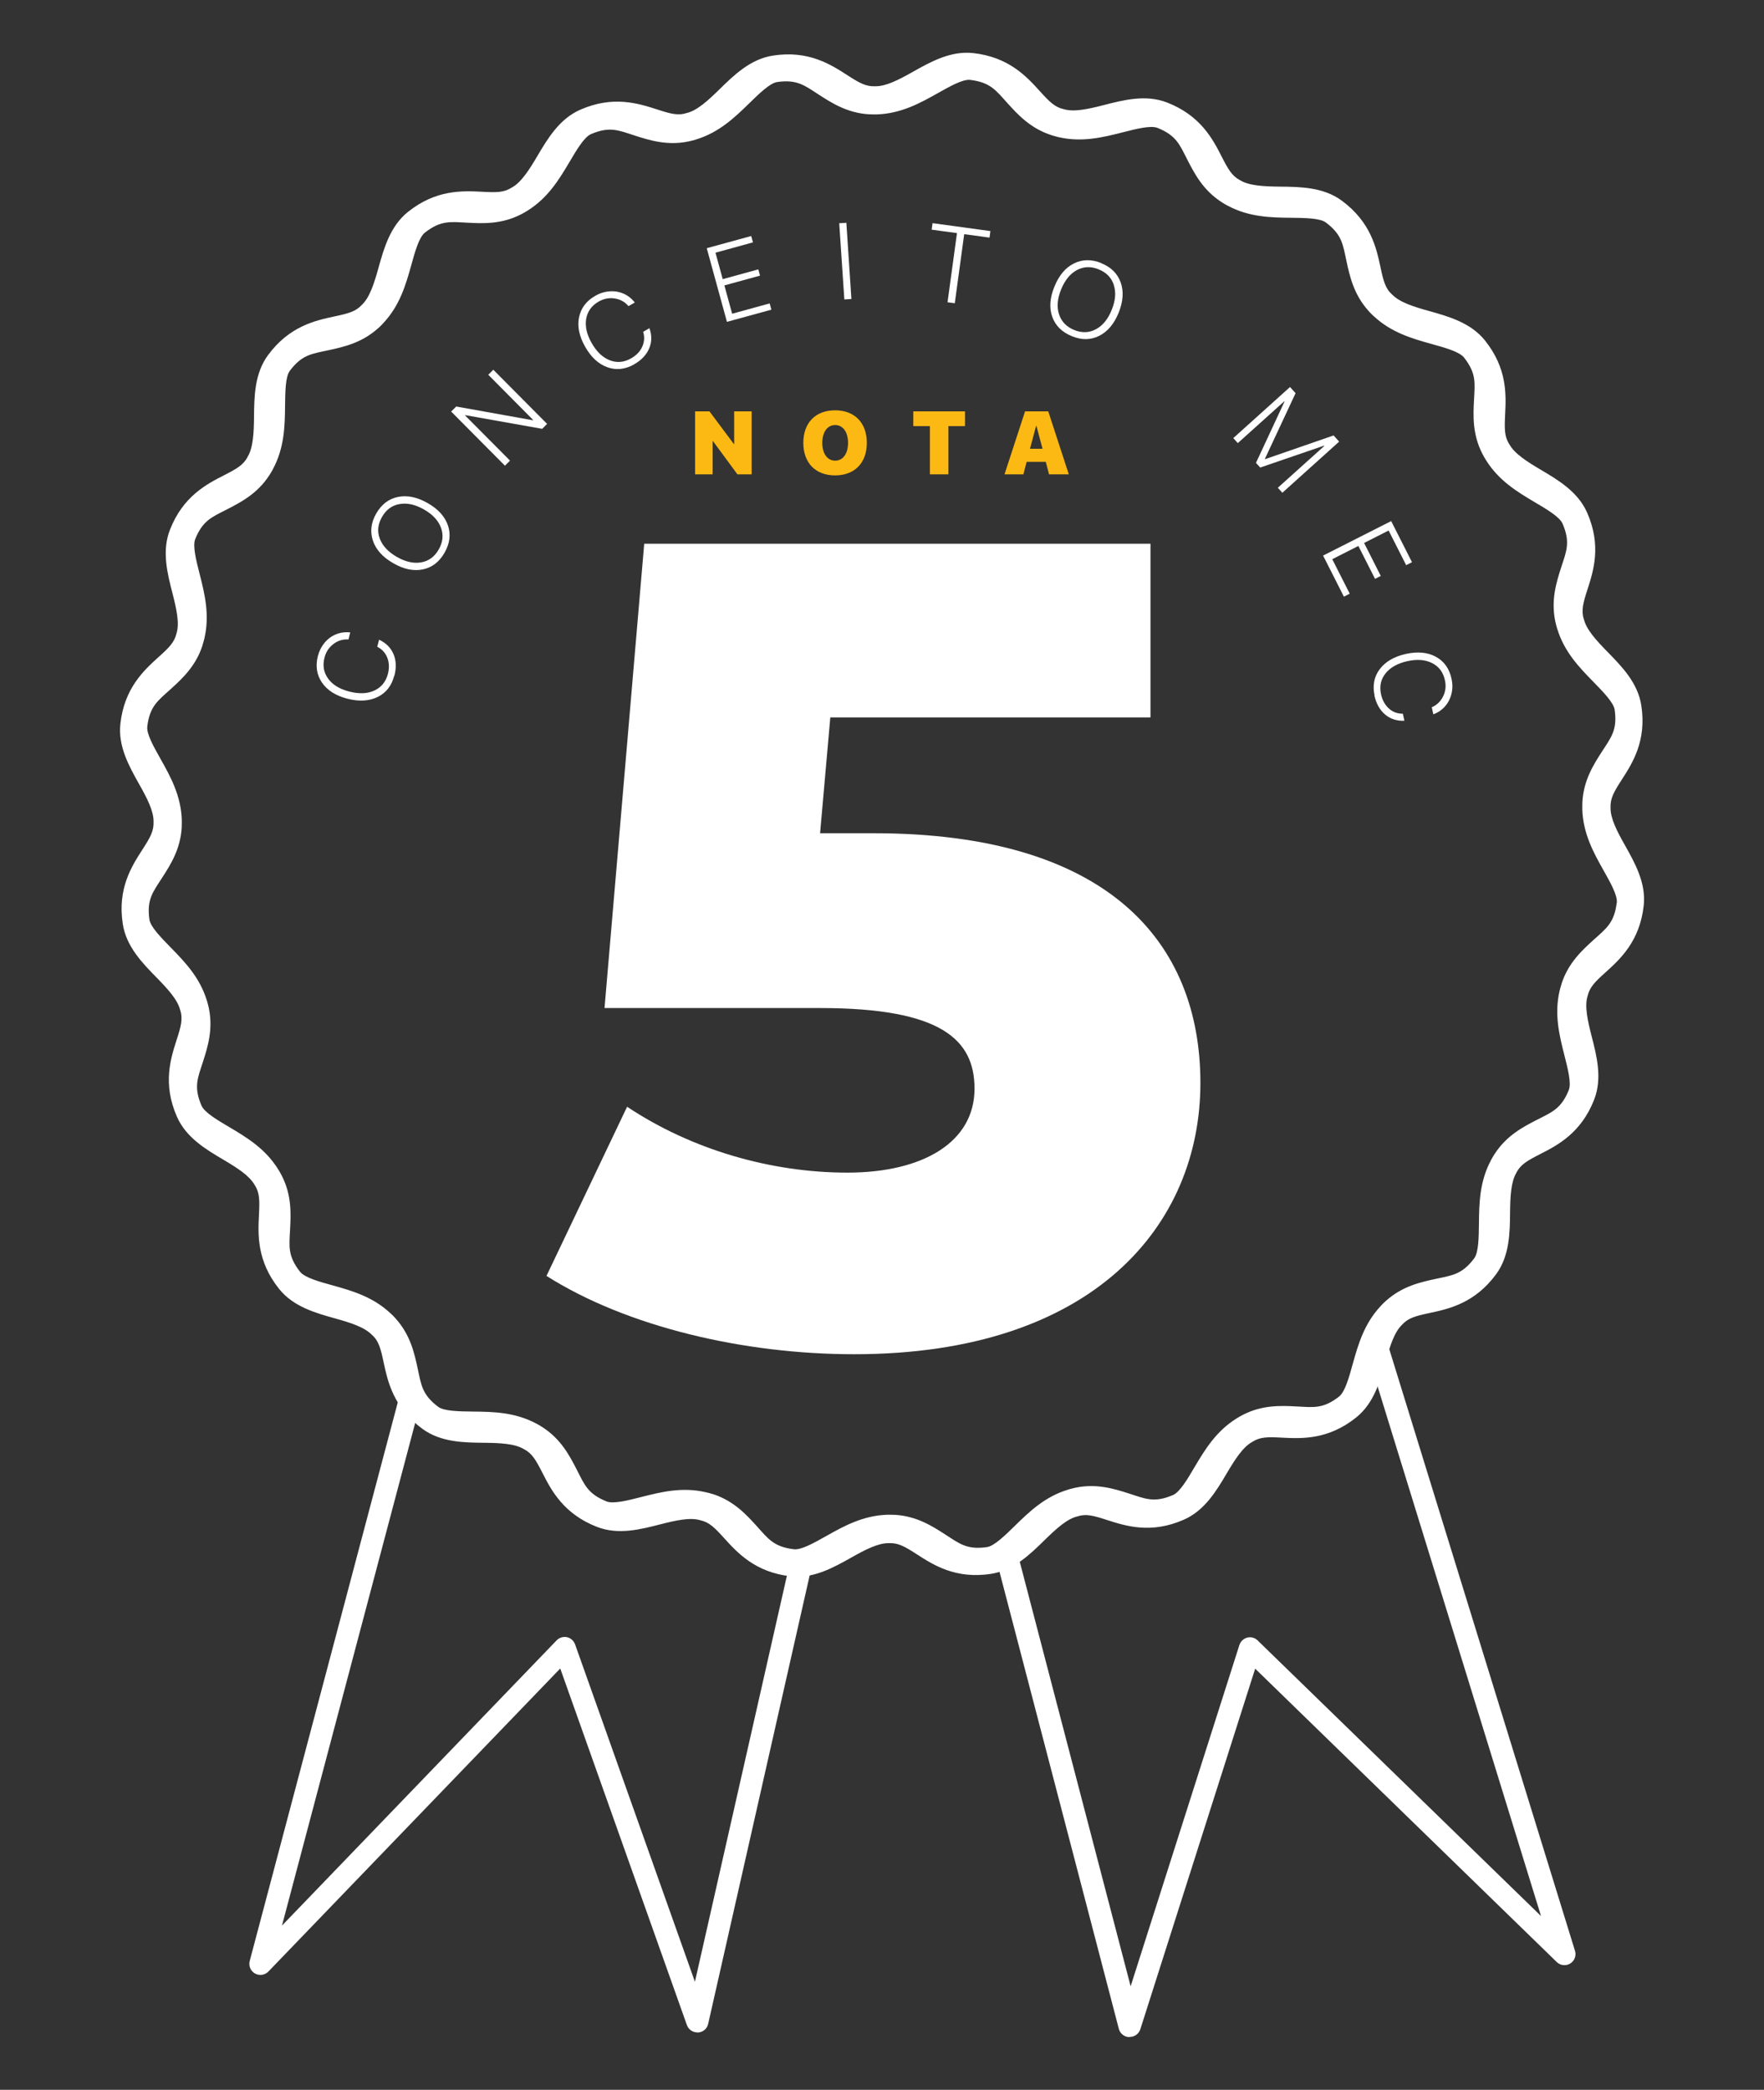 <?xml version="1.0" encoding="UTF-8"?>
<svg id="Layer_1" data-name="Layer 1" xmlns="http://www.w3.org/2000/svg" viewBox="0 0 200 236.94">
  <rect x="0" y="0" width="200" height="236.94" fill="#333333" stroke="none"/>
  <defs>
    <style>
      .cls-1 {
        fill: #fff;
      }

      .cls-2 {
        fill: #fdb913;
      }
    </style>
  </defs>
  <path class="cls-1" d="M136.1,122.78c0,16.09-12.1,30.76-39.26,30.76-12.48,0-25.74-3.09-34.88-8.88l9.14-19.18c7.34,4.89,16.35,7.47,24.97,7.47s14.42-3.48,14.42-9.52c0-5.53-3.73-9.14-17.5-9.14h-24.45l4.5-52.64h57.4v19.69h-36.3l-1.16,13.13h6.05c26.64,0,37.07,12.36,37.07,28.32Z"/>
  <g>
    <path class="cls-2" d="M78.81,53.78v-7.14h1.63l2.76,3.7h.04v-3.7h1.98v7.14h-1.61l-2.77-3.76h-.04v3.76h-1.98Z"/>
    <path class="cls-2" d="M98.28,50.21c0,2.28-1.39,3.69-3.6,3.69s-3.6-1.41-3.6-3.69,1.39-3.69,3.6-3.69,3.6,1.41,3.6,3.69ZM93.23,50.21c0,1.23.58,2.02,1.46,2.02s1.46-.79,1.46-2.02-.58-2.02-1.46-2.02-1.46.79-1.46,2.02Z"/>
    <path class="cls-2" d="M105.43,53.78v-5.47h-1.88v-1.67h5.86v1.67h-1.88v5.47h-2.1Z"/>
    <path class="cls-2" d="M118.58,52.36h-2.18l-.37,1.42h-2.14l2.33-7.14h2.63l2.33,7.14h-2.24l-.37-1.42ZM116.79,50.88h1.41l-.69-2.59h-.04l-.69,2.59Z"/>
  </g>
  <path class="cls-1" d="M184.21,95.79c-.86-1.52-1.64-3.02-1.61-4.23h0c-.04-1.05.4-1.81,1.28-3.17,1.19-1.85,2.83-4.38,2.21-8.4-.39-2.57-2.23-4.45-3.86-6.11-1.22-1.25-2.37-2.49-2.65-3.67h-.01c-.31-1-.08-1.85.42-3.39.67-2.09,1.6-4.96-.04-8.69-1.04-2.38-3.31-3.72-5.31-4.9-1.5-.89-2.93-1.79-3.51-2.86h-.01c-.56-.88-.55-1.76-.47-3.38.11-2.2.26-5.2-2.28-8.38-1.62-2.03-4.16-2.74-6.39-3.36-1.68-.47-3.29-.97-4.13-1.85h-.01c-.78-.7-.99-1.55-1.33-3.14-.46-2.15-1.1-5.09-4.38-7.51-2.09-1.54-4.72-1.57-7.05-1.59-1.74-.02-3.43-.09-4.47-.72h0c-.93-.48-1.36-1.24-2.1-2.69-1-1.96-2.38-4.64-6.17-6.12-2.42-.95-4.97-.29-7.22.29-1.69.43-3.34.81-4.5.46h0c-1.03-.22-1.64-.85-2.73-2.05-1.48-1.63-3.5-3.86-7.54-4.31-2.58-.29-4.87,1.01-6.9,2.15-1.52.86-3.02,1.64-4.23,1.61h0c-1.05.05-1.81-.39-3.17-1.27-1.85-1.19-4.38-2.83-8.4-2.21-2.57.39-4.45,2.23-6.11,3.86-1.25,1.22-2.49,2.37-3.67,2.65h0c-1.01.33-1.85.09-3.39-.41-2.09-.67-4.96-1.6-8.69.04-2.38,1.04-3.72,3.31-4.9,5.31-.89,1.5-1.79,2.93-2.86,3.51h0c-.89.58-1.77.57-3.39.48-2.2-.11-5.2-.26-8.38,2.28-2.03,1.62-2.74,4.16-3.36,6.39-.47,1.68-.97,3.29-1.85,4.13h0c-.71.79-1.56,1-3.15,1.34-2.15.46-5.09,1.1-7.51,4.38-1.54,2.09-1.57,4.72-1.59,7.05-.02,1.74-.09,3.43-.72,4.47h.01c-.49.94-1.25,1.37-2.7,2.11-1.96,1-4.64,2.38-6.12,6.17-.95,2.42-.29,4.97.29,7.22.43,1.69.81,3.34.46,4.5h0c-.23,1.03-.85,1.65-2.06,2.73-1.63,1.48-3.86,3.5-4.31,7.54-.29,2.58,1.01,4.87,2.15,6.9.86,1.52,1.64,3.02,1.61,4.23h0c.04,1.05-.4,1.81-1.28,3.17-1.19,1.85-2.83,4.38-2.21,8.4.39,2.57,2.23,4.45,3.86,6.11,1.22,1.25,2.37,2.49,2.65,3.67h.01c.31,1,.08,1.85-.42,3.39-.67,2.09-1.6,4.96.04,8.69,1.04,2.38,3.31,3.72,5.31,4.9,1.5.89,2.93,1.79,3.51,2.86h.01c.56.88.55,1.76.47,3.38-.11,2.2-.26,5.2,2.28,8.38,1.62,2.03,4.16,2.74,6.39,3.36,1.68.47,3.29.97,4.13,1.85h.01c.78.7.99,1.55,1.33,3.14.46,2.15,1.1,5.09,4.38,7.51,2.09,1.54,4.72,1.57,7.05,1.59,1.74.02,3.43.09,4.47.72h0c.93.48,1.36,1.24,2.1,2.69,1,1.96,2.38,4.64,6.17,6.12,2.42.95,4.97.29,7.22-.29,1.69-.43,3.34-.81,4.5-.46h0c1.03.22,1.64.85,2.73,2.05,1.48,1.63,3.5,3.86,7.54,4.31,2.58.29,4.87-1.01,6.9-2.15,1.52-.86,3.02-1.64,4.23-1.61h0c1.05-.05,1.81.39,3.17,1.27,1.85,1.19,4.38,2.83,8.4,2.21,2.57-.39,4.45-2.23,6.11-3.86,1.25-1.22,2.49-2.37,3.67-2.65h0c1.01-.33,1.85-.09,3.39.41,2.09.67,4.96,1.6,8.69-.04,2.38-1.04,3.72-3.31,4.9-5.31.89-1.5,1.79-2.93,2.86-3.51h0c.89-.58,1.77-.57,3.39-.48,2.2.11,5.2.26,8.38-2.28,2.03-1.62,2.74-4.16,3.36-6.39.47-1.68.97-3.29,1.85-4.13h0c.71-.79,1.56-1,3.15-1.34,2.15-.46,5.09-1.1,7.51-4.38,1.54-2.09,1.57-4.72,1.59-7.05.02-1.74.09-3.43.72-4.47h-.01c.49-.94,1.25-1.37,2.7-2.11,1.96-1,4.64-2.38,6.12-6.17.95-2.42.29-4.97-.29-7.22-.43-1.69-.81-3.34-.46-4.5h0c.23-1.03.85-1.65,2.06-2.73,1.63-1.48,3.86-3.5,4.31-7.54.29-2.58-1.01-4.87-2.15-6.9ZM183.3,102.36c-.28,2.28-1.18,2.9-2.62,4.2-1.29,1.17-2.85,2.59-3.62,4.93h0s0,.03-.01.05c-.04.13-.08.27-.12.4-.03.11-.06.22-.09.33,0,.03-.01.06-.02.09-.61,2.64-.03,5.01.54,7.25.38,1.49.82,3.18.51,3.97-.86,2.13-1.89,2.5-3.61,3.38-1.55.8-3.42,1.76-4.77,3.83h0s-.02.03-.03.04c-.08.12-.15.24-.22.36-.06.1-.11.2-.17.3-.01.03-.03.05-.04.08-1.27,2.39-1.33,4.83-1.35,7.14-.02,1.54-.03,3.28-.54,3.96-1.38,1.83-2.47,1.92-4.37,2.33-1.71.37-3.76.82-5.6,2.46h0s-.02.02-.04.03c-.1.09-.2.19-.31.29-.08.08-.16.16-.24.25-.02.02-.04.04-.06.07-1.85,1.98-2.53,4.32-3.15,6.55-.41,1.48-.87,3.16-1.55,3.69-1.81,1.41-2.88,1.22-4.82,1.12-1.74-.09-3.84-.19-6.04.93h0s-.03.01-.04.02c-.12.06-.25.13-.37.2-.1.06-.2.12-.3.18-.03.02-.05.03-.08.05-2.3,1.44-3.56,3.52-4.74,5.51-.78,1.32-1.66,2.83-2.45,3.16-2.11.9-3.1.43-4.95-.17-1.66-.53-3.67-1.17-6.08-.67h0s-.03,0-.05.01c-.14.03-.27.06-.41.1-.11.03-.22.06-.33.09-.03,0-.06.02-.09.03-2.59.79-4.35,2.47-6,4.09-1.1,1.07-2.34,2.3-3.18,2.42-2.27.32-3.1-.39-4.73-1.44-1.47-.95-3.24-2.08-5.7-2.22h0s-.03,0-.05,0c-.14,0-.28-.01-.42-.01-.12,0-.23,0-.34,0-.03,0-.06,0-.09,0-2.71.1-4.84,1.26-6.86,2.4-1.34.75-2.85,1.62-3.7,1.51-2.28-.28-2.9-1.18-4.2-2.62-1.17-1.29-2.59-2.85-4.93-3.62h0s-.03,0-.05-.01c-.13-.04-.27-.08-.41-.12-.11-.03-.22-.06-.33-.08-.03,0-.06-.01-.09-.02-2.64-.61-5.01-.03-7.25.54-1.49.38-3.18.82-3.97.51-2.13-.86-2.5-1.89-3.38-3.61-.8-1.55-1.76-3.42-3.83-4.77h0s-.03-.02-.04-.03c-.12-.08-.24-.15-.36-.22-.1-.06-.2-.11-.3-.17-.03-.01-.05-.03-.08-.04-2.39-1.27-4.83-1.33-7.14-1.35-1.54-.02-3.28-.03-3.96-.54-1.83-1.38-1.92-2.47-2.33-4.37-.37-1.71-.82-3.76-2.46-5.6h0s-.02-.02-.03-.04c-.09-.1-.19-.2-.29-.31-.08-.08-.16-.16-.25-.24-.02-.02-.04-.04-.07-.06-1.98-1.85-4.32-2.53-6.55-3.15-1.48-.41-3.16-.87-3.69-1.55-1.41-1.81-1.22-2.88-1.12-4.82.09-1.74.19-3.84-.93-6.04h0s-.02-.03-.02-.04c-.06-.12-.13-.25-.2-.37-.06-.1-.12-.2-.18-.3-.02-.03-.03-.05-.05-.08-1.44-2.3-3.52-3.56-5.51-4.74-1.32-.78-2.83-1.66-3.16-2.45-.9-2.11-.43-3.1.17-4.95.53-1.66,1.17-3.67.67-6.08h0s0-.03-.01-.05c-.03-.14-.06-.27-.1-.41-.03-.11-.06-.22-.09-.33,0-.03-.02-.06-.03-.09-.79-2.59-2.47-4.35-4.09-6-1.07-1.1-2.3-2.34-2.42-3.18-.32-2.27.39-3.1,1.44-4.73.95-1.47,2.08-3.24,2.22-5.7h0s0-.03,0-.05c0-.14.01-.28.01-.42,0-.12,0-.23,0-.34,0-.03,0-.06,0-.09-.1-2.71-1.26-4.84-2.4-6.86-.75-1.34-1.62-2.85-1.51-3.7.28-2.28,1.18-2.9,2.62-4.2,1.29-1.17,2.85-2.59,3.62-4.93h0s0-.03.01-.05c.04-.13.08-.27.12-.41.03-.11.06-.22.09-.33,0-.03.01-.06.02-.09.61-2.64.03-5.01-.54-7.25-.38-1.49-.82-3.18-.51-3.97.86-2.13,1.89-2.5,3.61-3.38,1.55-.8,3.42-1.76,4.77-3.83h0s.02-.03.03-.04c.08-.12.15-.24.22-.36.06-.1.11-.2.17-.3.01-.03.03-.05.04-.08,1.27-2.39,1.33-4.83,1.35-7.14.02-1.54.03-3.28.54-3.96,1.38-1.83,2.47-1.92,4.37-2.33,1.71-.37,3.76-.82,5.6-2.46h0s.02-.02.04-.03c.1-.09.2-.19.31-.29.08-.08.16-.16.24-.25.02-.02.04-.04.06-.07,1.85-1.98,2.53-4.32,3.15-6.55.41-1.48.87-3.16,1.55-3.69,1.81-1.41,2.88-1.22,4.82-1.12,1.74.09,3.84.19,6.04-.93h0s.03-.01.04-.02c.12-.06.25-.13.37-.2.1-.06.2-.12.3-.18.03-.02.05-.03.08-.05,2.3-1.44,3.56-3.52,4.74-5.51.78-1.32,1.66-2.83,2.45-3.16,2.11-.9,3.1-.43,4.95.17,1.66.53,3.67,1.17,6.08.67h0s.03,0,.05-.01c.14-.03.27-.06.41-.1.11-.03.22-.06.33-.09.03,0,.06-.02.09-.03,2.59-.79,4.35-2.47,6.01-4.09,1.1-1.07,2.34-2.3,3.18-2.42,2.27-.32,3.1.39,4.73,1.44,1.47.95,3.24,2.08,5.7,2.22h0s.03,0,.05,0c.14,0,.28.01.42.01.12,0,.23,0,.34,0,.03,0,.06,0,.09,0,2.71-.1,4.84-1.26,6.86-2.4,1.34-.75,2.85-1.62,3.7-1.51,2.28.28,2.9,1.18,4.2,2.62,1.17,1.29,2.59,2.85,4.93,3.62h0s.03.01.05.02c.13.04.27.08.41.12.11.03.22.06.33.09.03,0,.06.01.09.02,2.64.61,5.01.03,7.25-.54,1.49-.38,3.18-.82,3.97-.51,2.13.86,2.5,1.89,3.38,3.61.8,1.55,1.76,3.42,3.83,4.77h0s.03.02.04.03c.12.08.24.15.36.22.1.06.2.11.3.17.03.01.05.03.08.04,2.39,1.27,4.83,1.33,7.14,1.35,1.54.02,3.28.03,3.96.54,1.83,1.38,1.92,2.47,2.33,4.37.37,1.71.82,3.76,2.46,5.6h0s.02.02.03.04c.09.1.19.2.29.31.08.08.16.16.25.24.02.02.04.04.07.06,1.98,1.85,4.32,2.53,6.55,3.15,1.48.41,3.16.87,3.69,1.55,1.41,1.81,1.22,2.88,1.12,4.82-.09,1.74-.19,3.84.93,6.04h0s.02.03.02.04c.06.12.13.25.2.37.06.1.12.2.18.3.02.03.03.05.05.08,1.44,2.3,3.52,3.56,5.51,4.74,1.32.78,2.83,1.66,3.16,2.45.9,2.11.43,3.1-.17,4.95-.53,1.66-1.17,3.67-.67,6.08h0s0,.03.01.05c.03.14.06.27.1.41.03.11.06.22.09.33,0,.03.02.06.03.09.79,2.59,2.47,4.35,4.09,6,1.07,1.1,2.3,2.34,2.42,3.18.32,2.27-.39,3.1-1.44,4.73-.95,1.47-2.08,3.24-2.22,5.7h0s0,.03,0,.05c0,.14-.01.28-.01.42,0,.12,0,.23,0,.34,0,.03,0,.06,0,.09.1,2.71,1.26,4.84,2.4,6.86.75,1.34,1.62,2.85,1.51,3.7Z"/>
  <path class="cls-1" d="M79.06,230.43c-.53,0-1-.33-1.18-.83l-14.36-40.43-33.09,34.36c-.4.41-1.02.5-1.52.22-.5-.28-.74-.86-.6-1.41l17.75-66.97,1.9,2.61-15.99,60.34,31.14-32.34c.3-.31.74-.45,1.17-.36.42.09.77.4.92.81l13.59,38.26,10.68-47.15,2.55.1-11.73,51.83c-.12.54-.59.94-1.15.97-.03,0-.05,0-.07,0Z"/>
  <path class="cls-1" d="M128.06,230.96s-.02,0-.03,0c-.56-.01-1.04-.4-1.18-.94l-13.79-52.82,2.17-1.62,12.96,49.62,12.33-38.69c.13-.41.47-.73.89-.84.42-.11.87.01,1.18.32l32.13,31.25-19.68-63.78,1.98-2.1,21.55,69.82c.17.55-.05,1.14-.54,1.44-.49.3-1.12.23-1.53-.17l-34.19-33.26-13.02,40.88c-.17.52-.65.87-1.19.87Z"/>
  <g>
    <path class="cls-1" d="M44.7,76.6c-.29,1.14-.92,1.95-1.88,2.42-.96.47-2.1.54-3.43.2-1.31-.34-2.27-.94-2.88-1.82-.6-.88-.76-1.88-.47-3.02.15-.58.41-1.09.77-1.52s.8-.75,1.3-.95,1.04-.27,1.6-.21l-.2.8c-.63-.04-1.21.13-1.71.52-.51.39-.85.9-1.01,1.55-.23.89-.09,1.68.42,2.38s1.31,1.18,2.4,1.46c1.1.28,2.05.25,2.84-.12s1.29-.99,1.53-1.88c.17-.67.15-1.28-.07-1.84s-.6-.97-1.14-1.24l.21-.8c.78.36,1.32.9,1.63,1.62.31.72.34,1.54.11,2.45Z"/>
    <path class="cls-1" d="M42.65,58.23c.6-1.05,1.43-1.68,2.48-1.89,1.05-.21,2.17.02,3.36.7,1.19.68,1.96,1.53,2.3,2.54s.21,2.04-.39,3.09c-.6,1.05-1.43,1.68-2.47,1.89s-2.17-.02-3.35-.71c-1.19-.68-1.96-1.53-2.3-2.55s-.22-2.04.38-3.09ZM45.3,57.15c-.86.15-1.52.64-1.99,1.46-.47.82-.56,1.64-.25,2.46.3.81.95,1.5,1.93,2.07.98.56,1.9.77,2.76.62s1.52-.64,1.99-1.46c.47-.82.56-1.64.26-2.46-.3-.82-.94-1.51-1.92-2.07-.99-.57-1.91-.77-2.76-.62Z"/>
    <path class="cls-1" d="M57.82,52.23l-.57.57-6.1-6.14.58-.57,8.69,1.56.03-.03-5.09-5.13.57-.57,6.1,6.14-.56.56-8.71-1.55-.03.03,5.1,5.13Z"/>
    <path class="cls-1" d="M71.92,41.3c-1.02.58-2.04.7-3.05.34-1.01-.36-1.85-1.13-2.53-2.33-.67-1.18-.9-2.29-.69-3.33.21-1.04.82-1.86,1.84-2.44.52-.3,1.07-.47,1.63-.51s1.09.05,1.59.27c.5.22.92.56,1.26,1l-.71.41c-.41-.48-.93-.77-1.56-.87-.63-.1-1.24.02-1.82.35-.8.46-1.27,1.11-1.42,1.96-.14.85.06,1.76.62,2.74.56.99,1.25,1.64,2.06,1.96.81.31,1.61.24,2.41-.22.6-.34,1.03-.78,1.27-1.33s.28-1.1.1-1.68l.71-.41c.29.81.28,1.57-.03,2.3-.31.72-.87,1.32-1.68,1.78Z"/>
    <path class="cls-1" d="M87.26,34.39l.2.72-5.04,1.38-2.29-8.35,5.04-1.38.2.72-4.25,1.17.82,3,4.04-1.11.19.71-4.04,1.11.88,3.21,4.25-1.17Z"/>
    <path class="cls-1" d="M96.54,33.9l-.81.05-.58-8.64.81-.05.57,8.64Z"/>
    <path class="cls-1" d="M108.24,34.38l-.81-.11,1.07-7.84-2.87-.39.1-.74,6.56.9-.1.74-2.87-.39-1.07,7.84Z"/>
    <path class="cls-1" d="M124.86,29.84c1.12.45,1.85,1.19,2.21,2.2.35,1.01.27,2.15-.24,3.42-.52,1.27-1.25,2.14-2.21,2.62-.96.48-2,.49-3.11.03-1.12-.46-1.85-1.19-2.21-2.2s-.27-2.15.25-3.42c.52-1.27,1.25-2.15,2.21-2.62.96-.48,2-.49,3.11-.04ZM126.29,32.32c-.27-.83-.84-1.42-1.72-1.78-.88-.36-1.7-.33-2.47.08-.77.41-1.36,1.14-1.79,2.19-.43,1.05-.51,1.99-.24,2.82.27.83.84,1.42,1.71,1.78.88.36,1.7.33,2.47-.08.77-.41,1.37-1.14,1.79-2.19.43-1.05.51-1.99.24-2.82Z"/>
    <path class="cls-1" d="M151.82,50.08l-6.43,5.79-.51-.57,5.28-4.75-.02-.03-7.26,2.49-.48-.53,3.24-6.96-.02-.03-5.28,4.75-.51-.57,6.43-5.79.63.7-3.48,7.45.02.03,7.77-2.69.63.7Z"/>
    <path class="cls-1" d="M153.03,67.31l-.66.34-2.36-4.66,7.72-3.91,2.36,4.66-.66.34-1.99-3.93-2.78,1.41,1.89,3.74-.65.33-1.89-3.73-2.96,1.5,1.99,3.93Z"/>
    <path class="cls-1" d="M155.85,78.88c-.25-1.15-.06-2.16.58-3.01s1.63-1.43,2.97-1.73c1.32-.29,2.45-.19,3.39.32.94.51,1.53,1.34,1.78,2.48.13.59.13,1.16,0,1.7-.13.55-.37,1.03-.73,1.44-.36.41-.8.71-1.33.91l-.18-.8c.58-.25,1.01-.67,1.29-1.24.28-.57.35-1.19.2-1.84-.2-.9-.68-1.54-1.45-1.93-.77-.39-1.7-.46-2.8-.22-1.11.25-1.94.71-2.48,1.39s-.71,1.47-.51,2.37c.15.68.45,1.21.89,1.61.44.4.97.59,1.58.59l.18.8c-.86.03-1.59-.2-2.19-.71s-1-1.22-1.21-2.14Z"/>
  </g>
</svg>